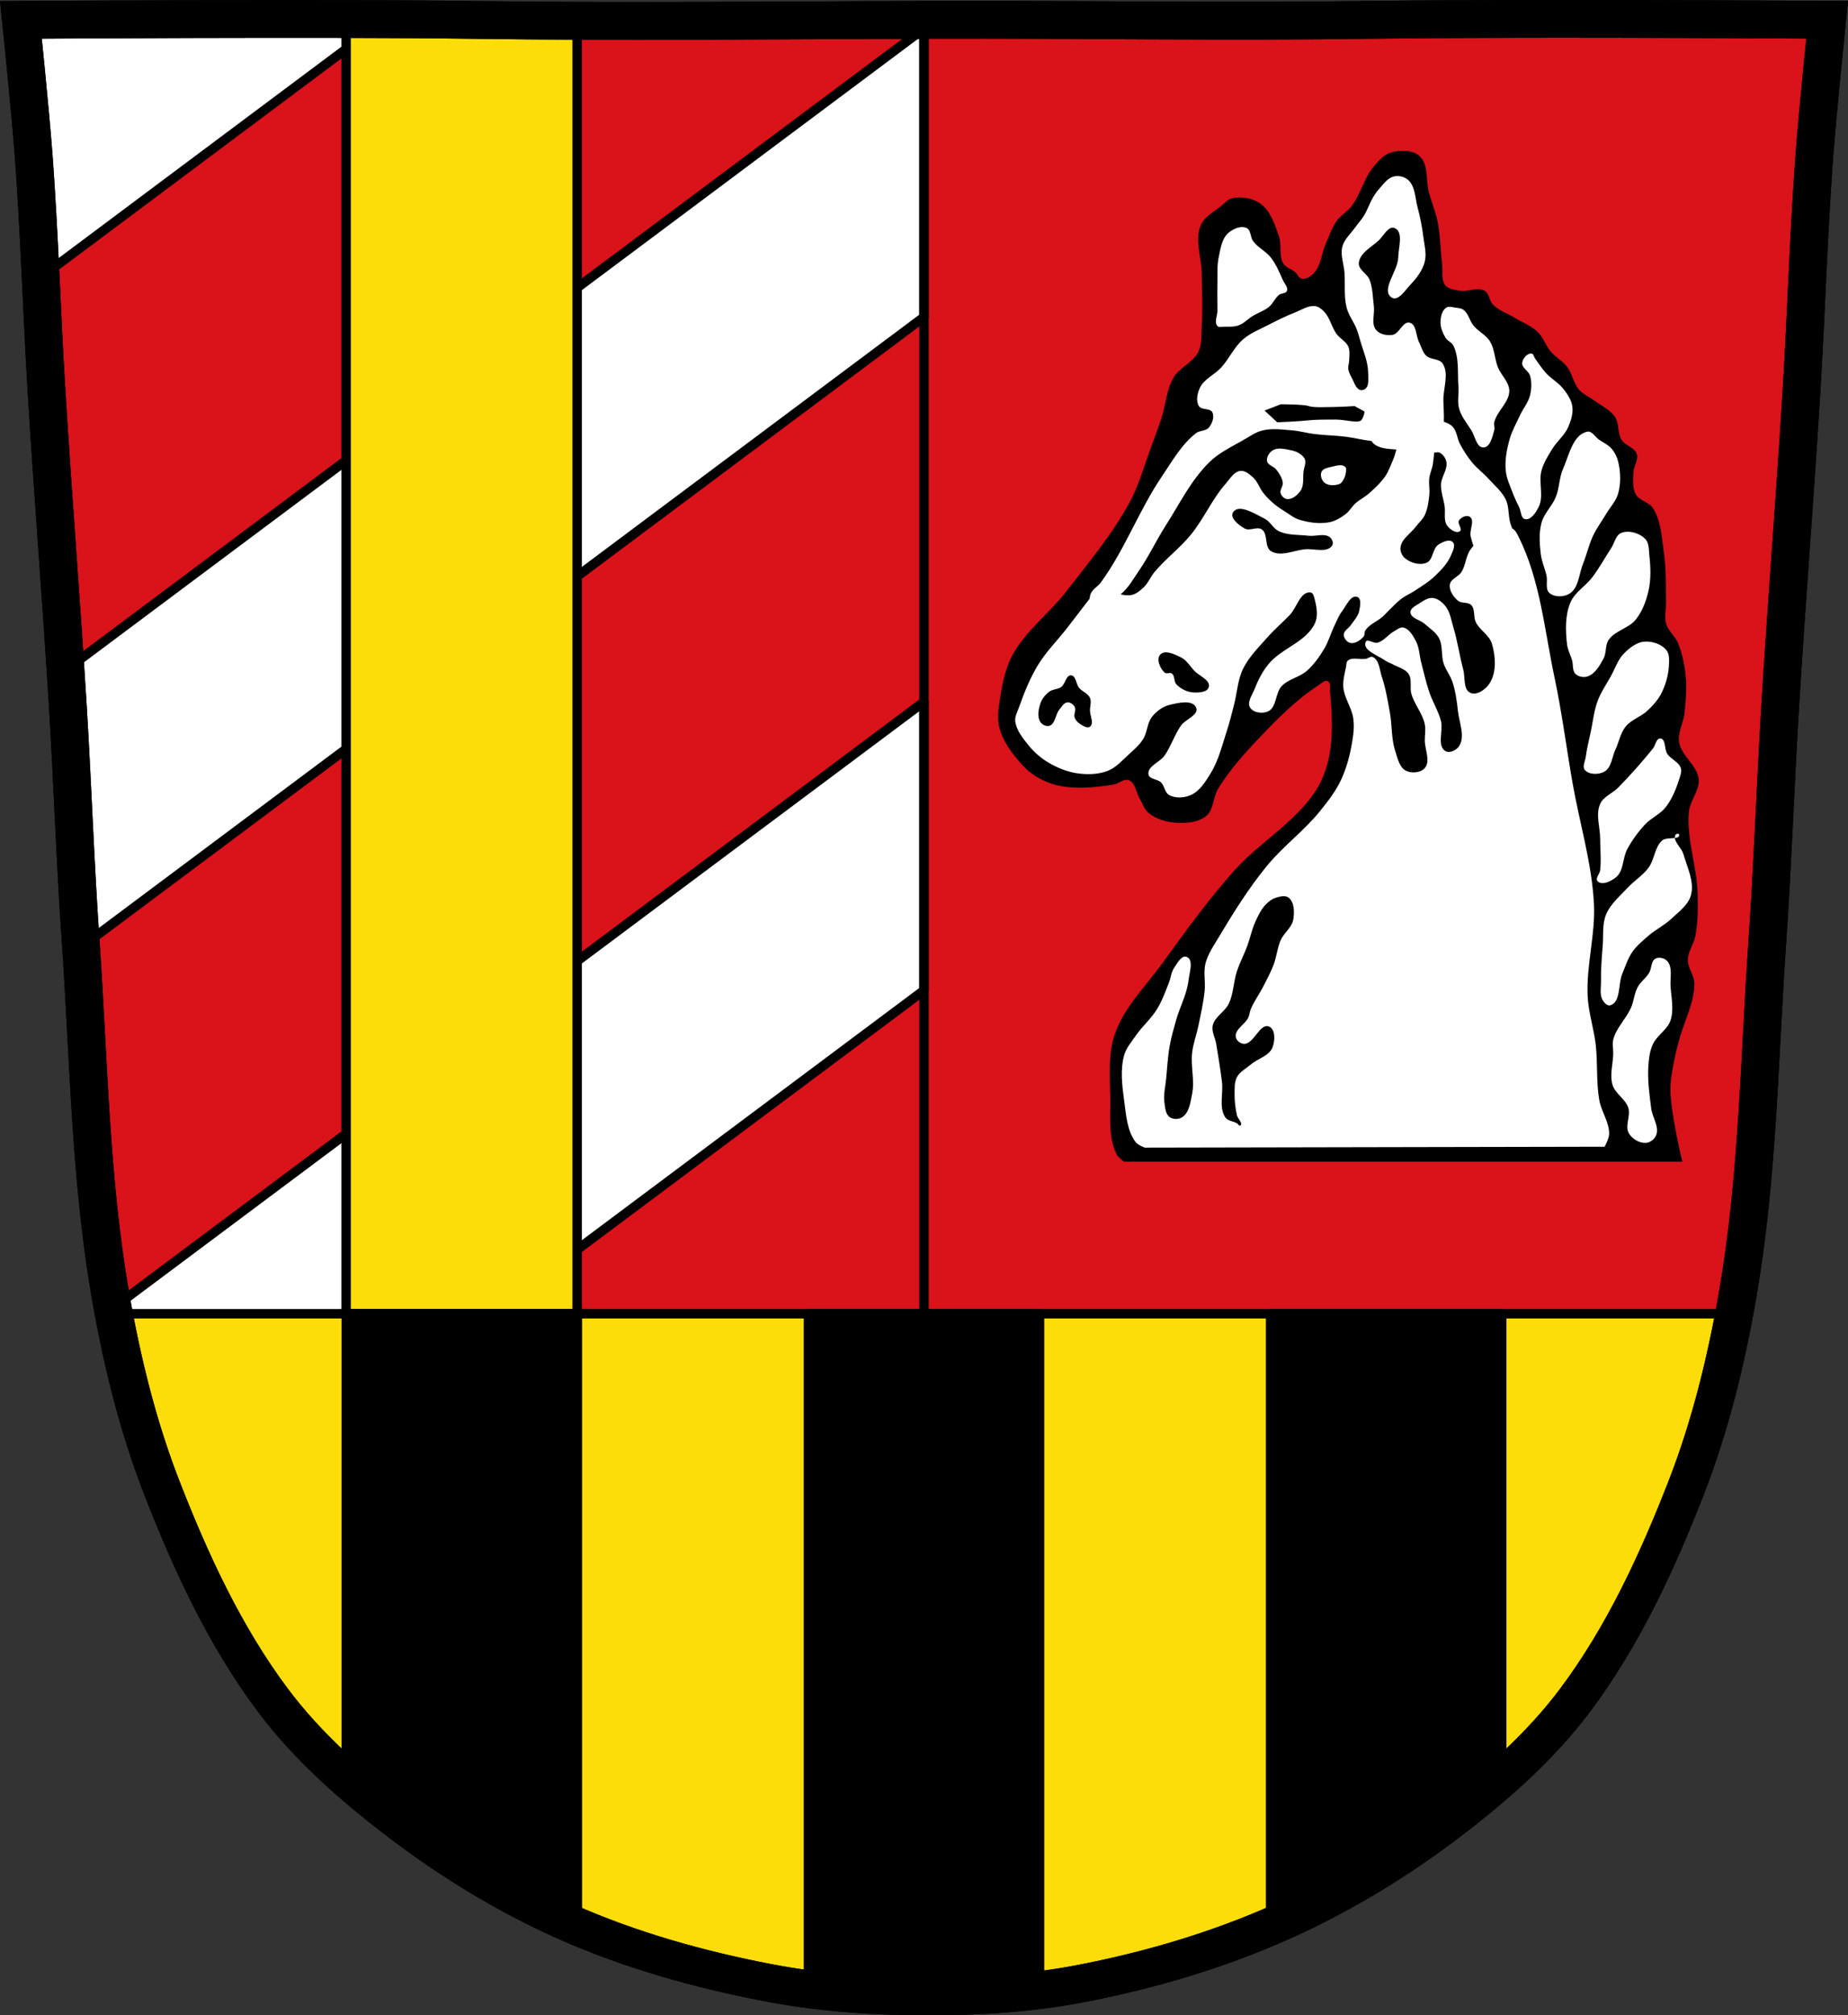 <?xml version="1.0" encoding="UTF-8" standalone="no"?><svg xmlns="http://www.w3.org/2000/svg" width="979.28" height="1067.6" viewBox="0 0 979.284 1067.603" xmlns:xlink="http://www.w3.org/1999/xlink"><rect x="0" y="0" width="979.284" height="1067.603" fill="#333333" stroke="none"/><g transform="translate(100.43 2.286)"><path d="m699.04 7.739c-26.17.053-51.02.198-70.798.478-79.11 1.122-156.7-.214-235.05 0-2.653.007-5.305.036-7.958.043-78.35.214-155.94 1.122-235.05 0-79.11-1.122-239.53 0-239.53 0 0 0 4.995 48.18 6.784 72.32 3.067 41.38 4.256 82.87 6.784 124.29 3.405 55.766 7.902 111.49 11.307 167.25 2.529 41.41 3.91 82.9 6.784 124.29 4.346 62.59 5.02 125.75 15.786 187.56 6.02 34.562 14.418 68.979 27.14 101.67 15.355 39.473 33.473 78.71 58.839 112.63 18.288 24.456 41.648 45.04 65.884 63.62 27.747 21.272 57.962 39.816 89.93 53.968 33.818 14.97 69.917 25.08 106.24 32.09 27.334 5.278 55.35 7.255 83.19 7.349 27.662.094 55.55-1.52 82.71-6.741 36.46-7.01 72.54-17.626 106.46-32.746 31.934-14.235 62.23-32.696 89.98-53.968 24.24-18.58 47.595-39.17 65.884-63.62 25.365-33.919 43.484-73.16 58.839-112.63 12.718-32.695 21.12-67.16 27.14-101.72 10.762-61.814 11.44-124.97 15.786-187.56 2.874-41.39 4.256-82.87 6.784-124.29 3.405-55.766 7.902-111.44 11.307-167.21 2.529-41.41 3.717-82.909 6.784-124.29 1.79-24.14 6.784-72.32 6.784-72.32 0 0-90.24-.636-168.73-.478" fill="#da121a"/><g stroke="#000" stroke-width="5"><g stroke-linejoin="round" stroke-linecap="round"><path d="m39.631 7.768c-66.31.055-128.98.494-128.98.494 0 0 4.994 48.17 6.783 72.32 1.581 21.334 2.666 42.699 3.689 64.07l183.03-136.76c-20.611-.096-42.566-.137-64.52-.119m349.58 5.04l-454.91 339.92c.421 6.464.834 12.929 1.229 19.395 2.529 41.41 3.91 82.9 6.783 124.29.07 1.012.133 2.025.201 3.037l446.7-333.79v-152.86zm0 356.68l-429.9 321.23c5.923 32.29 14.04 64.36 25.928 94.92 2.886 7.419 5.869 14.828 8.98 22.2 2.06 1.682 4.165 3.327 6.32 4.928l388.67-290.43v-152.86z" fill="#fff"/><path d="m82.967 11.411v732.05c20.315 5.457 40.876 7.694 61.34 7.836 20.374.141 40.868-1.623 61.11-6.825v-733.06h-122.45z" fill="#fcdd09"/></g><path d="m389.21 7.556v1055.26" fill="none"/><g stroke-linejoin="round" stroke-linecap="round"><path d="m-40.14 693.67c5.874 31.29 13.848 62.34 25.375 91.97 15.355 39.473 33.473 78.71 58.838 112.63 18.288 24.456 41.649 45.04 65.885 63.62 27.747 21.272 57.961 39.814 89.93 53.967 33.818 14.97 69.917 25.08 106.24 32.09 27.334 5.278 55.35 7.255 83.19 7.35 27.662.094 55.55-1.52 82.71-6.74 36.46-7.01 72.54-17.626 106.46-32.746 31.934-14.235 62.23-32.697 89.98-53.969 24.24-18.58 47.594-39.17 65.883-63.62 25.365-33.919 43.485-73.16 58.84-112.63 11.517-29.607 19.485-60.661 25.357-91.93h-858.69z" fill="#fcdd09"/><path d="m83.08 693.67v246.2c8.682 7.695 17.716 15.01 26.875 22.03 27.747 21.272 57.961 39.814 89.93 53.967 1.873.829 3.756 1.638 5.643 2.438v-324.63h-122.45z"/><path d="m327.98 693.67v357.81c20.315 2.667 40.876 3.761 61.34 3.83 20.374.069 40.868-.793 61.11-3.336v-358.3h-122.45z"/><path d="m572.88 693.67v324.6c1.877-.804 3.751-1.616 5.615-2.447 31.934-14.235 62.23-32.697 89.98-53.969 9.153-7.02 18.18-14.322 26.857-22.01v-246.17h-122.45z"/></g></g><path d="m699.04 7.739c-26.17.053-51.02.198-70.798.478-79.11 1.122-156.7-.214-235.05 0-2.653.007-5.305.036-7.958.043-78.35.214-155.94 1.122-235.05 0-79.11-1.122-239.53 0-239.53 0 0 0 4.995 48.18 6.784 72.32 3.067 41.38 4.256 82.87 6.784 124.29 3.405 55.766 7.902 111.49 11.307 167.25 2.529 41.41 3.91 82.9 6.784 124.29 4.346 62.59 5.02 125.75 15.786 187.56 6.02 34.562 14.418 68.979 27.14 101.67 15.355 39.473 33.473 78.71 58.839 112.63 18.288 24.456 41.648 45.04 65.884 63.62 27.747 21.272 57.962 39.816 89.93 53.968 33.818 14.97 69.917 25.08 106.24 32.09 27.334 5.278 55.35 7.255 83.19 7.349 27.662.094 55.55-1.52 82.71-6.741 36.46-7.01 72.54-17.626 106.46-32.746 31.934-14.235 62.23-32.696 89.98-53.968 24.24-18.58 47.595-39.17 65.884-63.62 25.365-33.919 43.484-73.16 58.839-112.63 12.718-32.695 21.12-67.16 27.14-101.72 10.762-61.814 11.44-124.97 15.786-187.56 2.874-41.39 4.256-82.87 6.784-124.29 3.405-55.766 7.902-111.44 11.307-167.21 2.529-41.41 3.717-82.909 6.784-124.29 1.79-24.14 6.784-72.32 6.784-72.32 0 0-90.24-.636-168.73-.478z" fill="none" stroke="#000" stroke-width="20" id="0"/><use xlink:href="#0"/><g transform="translate(1056.73)" fill-rule="evenodd"><path d="m-265.66 613.12h-295.82c0 0-3.245-2.342-4.075-4.075-4.366-9.118-3.085-20.04-3.26-30.15-.193-11.165-1.196-22.855 2.445-33.412 4.93-14.294 16.428-25.406 25.284-37.662 12.11-16.754 24.25-33.572 38.03-48.98 13.22-14.782 31.567-25.04 42.641-41.489 3.705-5.504 6.165-11.939 7.491-18.439 2.304-11.294 1.616-23.09.576-34.574-.177-1.951.587-4.862-1.152-5.762-1.68-.87-3.596 1.28-5.186 2.305-11.665 7.517-21.536 17.62-31.12 27.659-8.01 8.399-15.857 17.17-21.897 27.08-2.73 4.48-2.26 11.11-6.339 14.406-4.422 3.577-11.04 3.897-16.711 3.457-4.909-.381-10.03-2.056-13.83-5.186-2.263-1.864-3.098-4.979-4.61-7.491-1.953-3.246-2.245-8.389-5.762-9.796-2.597-1.038-5.307 1.856-8.07 2.305-8.54 1.39-17.354 2.29-25.931 1.152-4.396-.583-8.745-1.984-12.677-4.03-3.645-1.9-7.04-4.443-9.796-7.491-5.151-5.691-10.128-12.174-12.1-19.592-1.482-5.572-.349-11.596.576-17.287 1.19-7.318 2.815-14.797 6.339-21.321 6.931-12.832 19.297-21.898 28.24-33.422 11.988-15.455 24.725-30.605 33.998-47.827 4.786-8.888 7.426-18.775 10.948-28.24 1.993-5.352 3.988-10.706 5.762-16.13 2.304-7.05 2.612-14.911 6.339-21.321 3.209-5.52 10.509-8.06 13.253-13.83 1.997-4.195 1.44-9.193 1.729-13.83.573-9.202.105-18.44 0-27.659-.096-8.453-3.828-17.551-.576-25.354 1.934-4.64 7.05-7.193 10.948-10.372 1.816-1.483 3.469-3.544 5.762-4.03 4.973-1.062 10.851-.085 14.982 2.881 5.38 3.862 7.605 11.04 9.796 17.287 1.608 4.589-.238 10.261 2.305 14.406 1.366 2.227 4.352 2.913 6.339 4.61 1.239 1.059 1.854 3.167 3.457 3.457 2.284.414 4.73-1.208 6.339-2.881 3.88-4.04 4.077-10.435 6.339-15.558 1.804-4.087 3.185-8.452 5.762-12.1 2.194-3.106 5.777-5.03 8.07-8.07 4.764-6.315 6.442-14.683 11.525-20.744 2.544-3.034 5.418-6.383 9.22-7.491 4.826-1.407 11.181-1.561 14.982 1.729 5.108 4.421 3.362 13.09 5.186 19.592 1.461 5.208 3.554 10.253 4.61 15.558 1.433 7.198 1.376 14.617 2.305 21.897.492 3.853-.703 8.495 1.729 11.525 1.674 2.087 4.861 2.393 7.491 2.881 4.344.806 9.397-2.155 13.253 0 2.559 1.43 2.525 5.43 4.61 7.491 3.186 3.15 7.699 4.583 11.525 6.915 4.051 2.469 8.69 4.194 12.1 7.491 2.987 2.888 4.225 7.205 6.915 10.372 2.551 3 6.255 4.933 8.644 8.07 2.76 3.622 3.348 8.667 6.339 12.1 2.17 2.492 5.425 3.778 8.07 5.762 3.718 2.793 8.36 4.781 10.948 8.644 2.335 3.485 1.263 8.525 3.457 12.1 1.919 3.128 6.899 4.01 8.07 7.491 1.055 3.143-1.604 6.483-1.729 9.796-.145 3.858-.678 8.126 1.152 11.525 1.878 3.486 7.103 4.144 9.22 7.491 4.332 6.851 4.617 15.601 5.762 23.626 1.223 8.565.96 17.281 1.152 25.931.085 3.841-1.04 7.827 0 11.525 1.097 3.9 4.802 6.623 6.339 10.372 2.244 5.475 3.443 11.399 4.03 17.287.652 6.501.117 13.1-.576 19.592-.559 5.245-3.679 10.345-2.881 15.558 1.118 7.304 9.651 12.238 10.372 19.592.587 5.987-4.63 11.297-5.186 17.287-1.34 14.425 4.211 28.735 4.61 43.22.206 7.498.188 15.09-1.152 22.473-.792 4.363-3.941 8.244-4.03 12.677-.091 4.379 3.45 8.297 3.457 12.677.017 10.344-5.468 19.952-8.07 29.964-.796 3.066-1.711 6.108-2.305 9.22-1.091 5.71-2.4 11.474-2.305 17.287.21 12.8 6.319 37.881 6.319 37.881"/><path d="m-416.51 90.98c-.681-.012-1.354.056-1.988.207-3.58.852-5.887 4.484-8.354 7.215-1.036 1.147-1.868 2.471-2.658 3.799-1.883 3.161-3 6.743-4.938 9.873-1.331 2.154-3.094 4.01-4.557 6.076-2.373 3.353-5.81 6.276-6.836 10.254-1.142 4.428.809 9.111 1.139 13.672.448 6.198-.392 12.585 1.139 18.607 1.032 4.062 3.804 7.485 5.318 11.393.767 1.979 1.324 4.03 1.898 6.076 1.553 5.527 4.064 10.971 4.178 16.711.061 3.103.782 7.552-1.9 9.113-.891.518-1.819.494-2.773.197-.377-.27-.738-.559-1.057-.895-1.127-1.187-1.671-2.82-2.385-4.293-.901-1.86-2.083-3.68-2.387-5.725-.235-1.581.452-3.172.479-4.77.04-2.39.469-4.962-.479-7.156-1.204-2.789-4.413-4.222-6.201-6.678-2.682-3.683-3.505-8.656-6.678-11.926-1.291-1.331-2.928-2.646-4.77-2.861-.228-.027-.455-.042-.682-.047-3.394-.079-6.607 2.133-9.813 3.385-4.903 1.915-9.636 4.259-14.311 6.68-4.553 2.358-9.487 4.267-13.357 7.631-4.705 4.09-7.277 10.153-11.447 14.787-3.536 3.929-9.254 6.165-11.449 10.973-1.322 2.896-2.119 6.812-.477 9.539 1.358 2.255 6.01.972 7.154 3.34 1.212 2.499-.121 5.983-1.906 8.109-1.557 1.855-4.756 1.39-6.68 2.861-7.732 5.915-12.659 14.842-18.12 22.896-12.16 17.919-19.638 38.821-32.438 56.29-1.53 2.088-4.141 3.385-5.248 5.725-.351.741-.571 1.829-.711 2.912-4.271 5.582-8.458 11.04-11.691 15.213-5.203 6.712-11.351 12.764-15.74 20.04-4.23 7.01-7.285 14.704-10.02 22.42-.824 2.327-2.212 4.705-1.908 7.154.604 4.874 4.056 9.07 7.154 12.881 2.916 3.586 6.507 6.724 10.494 9.06 4.816 2.825 10.205 5.01 15.742 5.725 5.225.678 10.844.51 15.742-1.432 4.317-1.711 7.541-5.455 10.971-8.586 2.742-2.503 5.637-4.98 7.633-8.109 2.302-3.61 2.092-8.585 4.77-11.926 2.289-2.856 5.516-5.295 9.06-6.201 4.645-1.187 12.518-3.01 14.311 1.432 1.561 3.871-5.746 6.101-8.109 9.541-3.384 4.927-5.191 10.821-8.586 15.74-2.498 3.62-9.223 5.666-8.586 10.02.383 2.618 4.806 2.422 6.678 4.293 1.871 1.871 1.97 5.41 4.293 6.678 3.349 1.829 7.956 1.537 11.449 0 4.739-2.085 7.771-7.04 10.494-11.447 4.209-6.806 6.088-14.817 8.586-22.42 1.493-4.544 2.6-9.208 3.816-13.834 1.667-6.34 1.912-13.18 4.77-19.08 3.064-6.326 8.24-11.417 12.881-16.695 3.712-4.222 8.03-7.869 11.924-11.926 3.739-3.898 5.609-12.563 10.973-11.926 1.626.193 1.974 2.708 2.385 4.293.997 3.848 1.633 8.301 0 11.926-4.534 10.06-17.891 13.338-24.805 21.943-3.076 3.829-5.378 8.301-7.156 12.879-1.243 3.2-4.237 7.127-2.385 10.02 1.75 2.731 6.608 3.292 9.541 1.908 4.568-2.155 3.68-9.691 7.154-13.357 3.582-3.781 9.453-4.662 13.357-8.109 3.648-3.222 6.544-7.282 9.06-11.447 2.431-4.02 3.664-8.657 5.725-12.879 1.186-2.429 2.174-5.01 3.816-7.156 2.255-2.949 4.617-8.891 8.109-7.633 2.412.869 1.483 5.124.953 7.633-.574 2.721-2.758 4.837-4.293 7.156-1.194 1.804-3.851 3.084-3.816 5.246.029 1.813 1.577 3.868 3.34 4.293 2.559.617 5.446-1.335 7.154-3.338.751-.881.311-2.378.955-3.34 2.143-3.198 6.186-4.597 9.06-7.154 1.344-1.195 2.519-2.57 3.816-3.816 2.029-1.949 3.95-4.04 6.201-5.725 2.226-1.668 4.837-2.758 7.156-4.293 3.607-2.387 7.382-4.629 10.494-7.633 3.341-3.225 6.785-6.69 8.586-10.971.933-2.218 2.699-5.5.953-7.156-1.878-1.781-5.48-.008-7.631 1.432-3.152 2.11-2.7 8.08-6.201 9.541-3.599 1.498-8.445.099-11.449-2.385-1.593-1.317-2.634-3.673-2.385-5.725.548-4.514 5.371-7.342 8.109-10.973 1.57-2.082 3.66-3.841 4.77-6.201 1.527-3.246 1.985-6.929 2.385-10.494.337-3-.369-6.06 0-9.06.32-2.603 1.588-5.03 1.908-7.633.237-1.925.559-3.919.695-5.895 1.091-.104 2.229-.347 3.121.17 1.679.973 2.978 2.865 3.34 4.771.762 4.02-2.719 7.84-2.863 11.926-.136 3.866 1.329 7.622 1.908 11.447.529 3.491-.707 7.685 1.432 10.494 1.467 1.927 4.713 4.279 6.678 2.863 1.553-1.12-1.531-4.126-.477-5.725 1.107-1.679 4.067-3.047 5.725-1.908 2.887 1.982-.405 7.105.477 10.494.417 1.603.882 3.257 1.432 4.883-.557.652-1.093 1.318-1.586 2.01-2.471 3.465-2.465 8.259-4.742 11.855-1.616 2.552-5.736 3.649-6.164 6.639-.451 3.149 1.864 6.451 4.268 8.535 1.888 1.638 5.404.548 7.113 2.371 2.124 2.266 1.019 6.216 2.371 9.01 2.064 4.269 7.186 6.835 8.535 11.381 2.028 6.834 2.583 15.442-1.422 21.34-2.065 3.042-6.593 6.221-9.959 4.742-3.937-1.73-2.67-8.179-3.793-12.33-1.993-7.365-3-14.987-5.217-22.289-1.175-3.877-1.723-8.228-4.268-11.381-1.652-2.047-4.02-4.02-6.639-4.268-2.542-.243-4.981 1.44-7.113 2.846-1.866 1.231-4.857 2.51-4.742 4.742.168 3.254 5.166 3.982 7.586 6.164 2.656 2.395 5.933 4.417 7.588 7.588 2.08 3.986.997 8.996 2.371 13.277 1.124 3.501 3.604 6.463 4.742 9.959 1.594 4.893 2.305 10.06 2.846 15.176.664 6.29 4.108 13.792.475 18.969-1.436 2.046-4.985 3.681-7.113 2.371-4.627-2.846-.943-10.884-2.371-16.12-1.435-5.268-4.417-10-6.166-15.174-1.732-5.122-2.901-10.417-4.268-15.648-.989-3.783-.978-7.947-2.846-11.383-1.549-2.849-3.473-6.406-6.639-7.113-1.662-.371-3.24 1.097-4.742 1.898-3.21 1.714-5.495 5.223-9.01 6.164-1.991.533-5.325-2.357-6.164-.475-1.958 4.391 6.499 7.193 10.432 9.959 1.156.813 2.558 1.211 3.795 1.896 2.917 1.616 6.711 2.426 8.535 5.217 1.92 2.938.469 7.05 1.424 10.432 1.598 5.653 5.9 10.377 7.111 16.12.587 2.784 0 5.69 0 8.535 0 4.9 3.211 10.999 0 14.701-2.197 2.533-6.96 2.925-9.957 1.422-3.541-1.776-4.449-6.67-5.691-10.432-2.152-6.517-1.617-13.641-2.846-20.393-1.16-6.376-2.204-12.825-4.268-18.969-1.216-3.621-1.302-8.771-4.742-10.432-1.174-.567-2.509.724-3.793.947-3.13.545-7.05-1.088-9.484.949-.883.738-.716 2.193-.949 3.32-.743 3.59-1.757 7.255-1.422 10.906.517 5.625 4.337 10.543 5.217 16.12.468 2.967.388 6.03 0 9.01-1.036 7.946-2.872 15.931-6.166 23.24-2.812 6.235-7.088 11.748-11.381 17.07-8.56 10.617-19.862 18.808-28.453 29.4-9.252 11.406-17.17 23.882-24.658 36.516-2.813 4.743-6.2 9.364-7.588 14.701-1.234 4.745.039 9.823-.475 14.699-.656 6.229-2.053 12.36-3.318 18.494-.984 4.769-2.763 9.389-3.32 14.227-.832 7.224 1.445 14.688 0 21.814-.887 4.373-1.497 9.865-5.217 12.33-1.845 1.223-4.832 1.278-6.639 0-2.326-1.646-2.473-5.237-2.846-8.06-.539-4.087.57-8.224.949-12.328.542-5.858.865-11.755 1.896-17.547.8-4.491 2.089-8.884 3.32-13.277 2.01-7.173 5.803-13.937 6.639-21.34.462-4.096 2.859-10.753-.949-12.33-2.693-1.115-4.991 3.287-6.639 5.691-1.611 2.351-1.788 5.415-2.846 8.06-1.865 4.665-3.547 9.464-6.164 13.752-3.164 5.183-7.931 9.229-11.381 14.227-2.295 3.324-5.101 6.537-6.166 10.434-2.084 7.624-1.063 15.879 0 23.711 1.037 7.638 1.5 16.15 6.166 22.287 1.116 1.467 4.742 2.846 4.742 2.846l243.75-.475c0 0 2.299-4.29 2.371-6.639.191-6.25-4.14-11.86-5.217-18.02-1.692-9.674-.772-19.646-1.896-29.402-.991-8.597-3.844-16.964-4.268-25.607-.807-16.457 4.214-32.866 3.318-49.32-1.178-21.642-7.658-42.667-11.381-64.02-3.223-18.484-5.584-37.13-9.484-55.48-5.323-25.05-7.551-51.53-18.969-74.45-.85-1.706-1.784-3.779-3.479-4.59-.364-.928-.706-1.862-.986-2.818-1.185-4.04-.591-8.596-2.385-12.404-2.02-4.291-5.873-7.461-9.06-10.971-2.874-3.161-6.373-5.743-9.06-9.06-2.388-2.947-4.425-6.19-6.201-9.541-1.535-2.896-1.575-6.67-3.816-9.06-1.245-1.329-2.965-2.034-4.719-2.682.202-3.793-.201-7.63-.238-11.436-.063-6.457 3.115-13.94-.381-19.369-1.747-2.713-6.409-1.94-8.734-4.178-1.958-1.885-2.574-4.787-3.797-7.215-1.706-3.388-1.265-9.305-4.938-10.254-3.605-.932-5.438 5.862-9.113 6.457-3 .486-6.816-.298-8.736-2.658-2.647-3.254-.613-8.372-1.139-12.533-.595-4.707-.566-9.626-2.279-14.05-1.255-3.242-5.94-5.267-5.695-8.734.379-5.369 6.713-8.464 10.633-12.152 2.563-2.412 5.108-7.812 8.355-6.455 4.824 2.02 1.998 10.341 1.898 15.568-.136 7.179-9.492 17.44-3.418 21.268 3.387 2.134 7.11-3.94 9.873-6.836 3.298-3.456 6.41-7.525 7.596-12.152 1.101-4.299-.207-8.888-.76-13.291-.659-5.247-1.672-10.462-3.037-15.57-1.313-4.912-1.194-10.992-4.938-14.432-1.441-1.324-3.565-2.07-5.607-2.105m-82.58 27.04c-2.612.059-5.442 1.55-7.33 3.271-3.34 3.044-3.97 8.216-4.914 12.635-.979 4.582-.584 9.353-.701 14.04-.12 4.795 0 9.592 0 14.389 0 2.691-1.805 6.077 0 8.07.789.872 2.334.346 3.51.352 2.584.012 5.284.157 7.721-.703 2.784-.983 4.853-3.371 7.371-4.912 2.859-1.75 6.195-2.772 8.773-4.914 2.108-1.752 3.115-4.615 5.264-6.316 1.23-.974 3.637-.645 4.211-2.105.731-1.861-1.285-3.792-2.105-5.615-1.847-4.104-3.574-8.366-6.316-11.934-2.623-3.413-6.893-5.33-9.477-8.773-1.57-2.092-1.115-5.966-3.51-7.02-.78-.343-1.625-.483-2.496-.463m110.05 42.21c-.627 0-1.22.116-1.734.457-2.174 1.444-2.903 4.609-3.037 7.215-.157 3.039 1.092 6.127 2.658 8.736 1.013 1.689 3.314 2.406 4.178 4.176 3.187 6.534 2.097 14.398 2.658 21.646.303 3.915-.683 7.994.379 11.773 1.181 4.202 4.117 7.708 6.457 11.393 1.996 3.143 2.734 9.223 6.455 9.115 3.581-.103 4.71-5.671 5.697-9.115.384-1.339-.307-2.82 0-4.178 1.363-6.02 7.994-10.537 7.975-16.709-.014-4.642-4.38-8.212-6.076-12.533-1.741-4.436-1.679-9.613-4.178-13.67-2.113-3.43-6.179-5.241-8.734-8.355-2.094-2.552-2.659-6.397-5.316-8.355-1.162-.856-2.747-.947-4.178-1.139-1.019-.137-2.158-.457-3.203-.457m43.02 24.76c-2.169.16-4.244 2.773-4.502 4.939-.315 2.652 3.454 4.265 4.178 6.836.926 3.29.785 6.927 0 10.254-.91 3.857-3.651 7.04-5.318 10.633-2.028 4.373-4.448 8.635-5.695 13.291-1.385 5.172-2.391 10.62-1.898 15.951.391 4.226 2.29 8.185 3.797 12.152.985 2.595 2.227 5.086 3.418 7.594.971 2.046.815 5.652 3.039 6.076 3.17.605 5.783-3.563 7.215-6.455 2.873-5.804-.214-13.13 1.52-19.367 1.136-4.091 3.483-7.771 5.695-11.395 2.454-4.02 6.442-7.089 8.355-11.393 1.523-3.425 2.763-7.294 2.277-11.01-.44-3.368-2.514-6.402-4.557-9.115-2.586-3.435-6.61-5.545-9.494-8.734-2.123-2.347-3.826-5.04-5.695-7.596-.643-.879-.815-2.568-1.9-2.658-.145-.012-.289-.013-.434-.002m-132.43 26.879c0 0 12.402 0 14.787.953 2.385.954 10.02.479 13.357.479 3.339 0 10.971-.479 10.971-.479l5.248 2.863c0 0 0 1.908-1.432 4.293-1.431 2.385-8.11 0-13.834 0-5.724 0-11.448 0-15.264.477-3.816.477-15.742.955-15.742.955l-6.678-6.201 8.586-3.34m-3.695 13.189c3.29-.03 6.628.374 9.896.645 3.856.319 7.611 1.425 11.449 1.908 5.542.698 11.152.746 16.695 1.43 4.602.568 9.119 1.784 13.727 2.275.233.415.511.803.863 1.146 3.046 2.97 7.998 3 12.301 3.369-.469 1.75-.906 3.523-1.609 5.135-1.337 3.064-2.404 6.304-4.293 9.06-2.351 3.434-5.464 6.312-8.586 9.06-2.219 1.956-4.954 3.272-7.156 5.246-1.927 1.728-3.18 4.166-5.246 5.725-2.555 1.927-5.442 3.695-8.586 4.293-5.332 1.013-11.04.193-16.219-1.43-2.447-.766-4.511-2.449-6.68-3.816-2.127-1.34-4.271-2.682-6.201-4.293-2.072-1.729-4.01-3.638-5.723-5.725-2.181-2.66-3.146-6.309-5.725-8.586-1.866-1.647-4.209-3.657-6.678-3.34-3.353.43-5.389 4.15-7.633 6.678-7.291 8.212-11.642 18.698-18.604 27.19-5.773 7.04-13.218 12.586-19.08 19.557-2.272 2.702-3.576 6.226-6.201 8.586-1.907 1.714-4.128 3.564-6.68 3.816-1.606.159-3.504.059-5.164-.453 4.166-3.443 6.874-8.428 9.936-12.902 5.113-7.471 8.952-15.749 13.832-23.375 7.393-11.554 13.538-24.308 23.375-33.867 5.03-4.887 11.561-7.968 17.648-11.449 3.395-1.942 6.688-4.348 10.494-5.246 1.915-.452 3.872-.627 5.846-.645m166.62 1.281c-.145.002-.293.017-.443.047-7.716 1.522-9.741 12.551-12.912 19.748-2.055 4.664-1.913 10.08-3.799 14.811-1.929 4.843-6.229 8.641-7.594 13.672-1.459 5.377-1.042 11.177-.381 16.709.466 3.903 2.209 7.551 3.039 11.393.651 3.01-.797 7.081 1.518 9.113 2.665 2.34 7.621 2.25 10.635.381 4.959-3.076 5.02-10.542 7.215-15.951 1.969-4.862 3.07-10.07 5.316-14.811 1.897-4 4.577-7.583 6.836-11.393 2.171-3.66 5.34-6.905 6.455-11.01 1.459-5.375 1.28-11.29 0-16.711-.585-2.479-1.766-4.895-3.416-6.836-1.82-2.142-4.538-3.316-6.836-4.936-1.884-1.327-3.457-4.256-5.633-4.225m-163.65 9.01c-1.256.03-2.455.279-3.514.914-1.845 1.107-3.396 3.575-3.037 5.697.374 2.208 3.592 2.766 4.938 4.557 1.531 2.036 3.078 4.311 3.416 6.836.257 1.919-1.754 3.861-1.139 5.697.484 1.445 1.899 2.913 3.418 3.037 2.835.232 5.662-2.173 7.215-4.557 1.886-2.895 1.052-6.831 1.52-10.254.276-2.02 1.358-4.125.76-6.076-.394-1.287-1.566-2.254-2.658-3.039-1.336-.961-2.943-1.576-4.557-1.898-2.02-.403-4.268-.964-6.361-.914m32.385 8.805c-1.546-.036-3.295.498-4.758.844-1.928.455-4.503.852-5.316 2.658-.807 1.792.02 4.427 1.52 5.697 2.038 1.726 5.462 1.663 7.975.76.842-.303 1.418-1.143 1.898-1.898.796-1.25 1.354-2.705 1.52-4.178.114-1.014.386-2.364-.379-3.039-.676-.597-1.531-.822-2.459-.844m-53.38 23.1c.211-.004.425.002.645.018 3.861.272 8.989 3.46 12.488 5.186 3.03 1.495 4.567 5.256 7.633 6.68 4.814 2.235 10.469 1.767 15.74 2.385 3.803.446 8.564-1.565 11.449.953 1.104.964 1.793 3.091.953 4.293-2.756 3.945-9.519 1.463-14.311 1.908-6.02.559-13 4.178-18.12.955-3.499-2.202-1.393-9.07-4.771-11.449-2.472-1.744-6.406.971-9.06-.477-3.1-1.689-8.11-5.616-6.201-8.586.839-1.305 2.088-1.836 3.563-1.865m205.44 12.141c-1.132.017-2.232.207-3.242.598-3.03 1.17-3.62 5.389-5.402 8.102-3.336 5.078-6.253 10.444-9.902 15.303-3.577 4.763-9.394 8.01-11.701 13.504-2.857 6.8-2.627 14.725-1.801 22.05.335 2.971 1.886 5.676 2.699 8.553.673 2.381.022 5.481 1.801 7.201 1.545 1.493 4.258 2.01 6.303 1.352 4.04-1.305 6.511-5.726 8.551-9.453 1.643-3 .778-7.07 2.701-9.902 3.373-4.964 10.671-6.104 14.404-10.803 3.468-4.365 5.534-9.861 6.75-15.303 1.342-6.01 1.128-12.339.451-18.455-.34-3.074-.063-6.815-2.25-9-2.296-2.296-5.966-3.799-9.361-3.748m10.502 58.18c-.538-.018-1.071-.007-1.592.035-4.155.335-7.862 3.346-10.803 6.301-3.177 3.192-4.567 7.765-6.752 11.703-2.475 4.46-5.431 8.72-7.201 13.504-1.92 5.189-2.459 10.789-3.602 16.203-.948 4.491-2.095 8.954-2.699 13.504-.297 2.236-1.919 5.04-.451 6.752 2.255 2.63 7.331 2.592 10.354.9 3.806-2.13 3.99-7.759 5.852-11.703 1.892-4.01 2.616-8.702 5.4-12.152 3.034-3.76 8.213-5.212 11.703-8.553 2.776-2.657 5.459-5.577 7.201-9 2.326-4.574 3.791-9.728 4.051-14.854.138-2.734.381-5.98-1.35-8.102-2.312-2.834-6.347-4.412-10.111-4.537m-255.17 5.699c2.558-.031 5.731 1.528 8.01 2.648 3.03 1.49 4.842 4.7 7.156 7.154 2.627 2.786 8.589 4.88 7.633 8.588-.716 2.776-5.247 3.01-8.109 2.861-3.338-.172-6.758-1.874-9.06-4.293-1.426-1.496-.739-4.473-2.385-5.725-1.02-.776-2.857.374-3.816-.477-2.453-2.174-4.565-7.093-2.385-9.541.767-.861 1.802-1.203 2.965-1.217m-50.19 12.189c2.641.173 2.588 4.654 4.293 6.678 1.668 1.98 4.682 2.877 5.725 5.246.896 2.038 0 4.454 0 6.68 0 2.862 2.275 6.849 0 8.586-1.441 1.1-3.716-.462-5.248-1.432-1.239-.784-2.353-1.965-2.861-3.34-.662-1.79.925-4.054 0-5.723-.727-1.312-2.322-2.511-3.816-2.385-1.908.161-3.065 2.346-4.293 3.814-2.151 2.573-2.063 7.53-5.246 8.588-1.625.54-3.811-.49-4.771-1.908-1.872-2.765-1.075-6.856 0-10.02.84-2.469 2.681-4.641 4.771-6.201 1.775-1.325 4.396-1.102 6.201-2.385 2.207-1.569 2.544-6.378 5.246-6.201m311.93 33.459c-1.891.228-2.316 3.767-3.652 5.4-5.855 7.155-11.942 14.14-18.455 20.705-2.993 3.02-7.73 4.669-9.453 8.553-2.495 5.623 0 12.304 0 18.455 0 5.551.628 11.137 0 16.652-.227 1.989-2.763 4.434-1.35 5.852 2.39 2.397 7.334-.045 9.902-2.25 4.04-3.467 3.296-10.186 5.852-14.854 2.58-4.712 5.786-9.127 9.453-13.05 3.2-3.425 7.915-5.31 10.803-9 3.39-4.334 5.564-9.6 7.201-14.854.587-1.884 1.486-3.967.9-5.852-1.039-3.345-5.264-4.735-7.203-7.652-1.636-2.461-.663-7.769-3.6-8.102-.14-.016-.272-.015-.398 0m9.49 50.46c-.395.012-.821.158-.99.406-.405.593-.535 1.212-.48 1.85 1.454-.185 2.495-.593 2.281-1.85-.05-.296-.415-.418-.811-.406m-1.471 2.256c-2.172.276-5.291.044-6.721 1.303-4.03 3.547-4.02 10.08-7.203 14.402-3.083 4.187-7.737 6.971-11.252 10.803-4.04 4.403-8.963 8.434-11.252 13.953-2.139 5.158-1.364 11.09-1.801 16.654-.481 6.14-1.017 12.297-.9 18.455.066 3.463-.865 7.371.9 10.352.827 1.396 2.506 3.197 4.051 2.701 5.652-1.814 4.01-11.181 6.301-16.654 1.661-3.962 2.945-8.179 5.402-11.703 2.306-3.307 5.497-5.92 8.551-8.553 3.818-3.292 8.501-5.528 12.154-9 3.939-3.747 9-7.336 10.352-12.602 1.821-7.097-2.032-14.562-4.051-21.605-.823-2.872-4.305-5.853-4.531-8.504m-206.96 30.824c.865.038 1.669.261 2.32.789 3.064 2.486 3.107 7.694 2.438 11.582-.727 4.224-4.983 7.05-6.705 10.975-1.783 4.064-2.093 8.648-3.658 12.801-1.506 3.998-3.542 7.78-5.486 11.584-2.111 4.13-4.939 7.902-6.705 12.191-.563 1.368-.609 2.921-1.221 4.268-1.701 3.746-7.295 6.291-6.705 10.363.269 1.854 2.397 3.555 4.268 3.658 5.403.298 8.436-11.27 13.412-9.145 3.41 1.456 3.164 7.514 1.828 10.973-1.773 4.589-7.836 5.956-11.582 9.145-2.519 2.144-5.787 3.772-7.316 6.705-1.422 2.727-1.185 6.07-1.219 9.145-.04 3.68.429 7.378 1.219 10.973.414 1.883 3.362 4.316 1.83 5.486-.582.445-1.196-.851-1.83-1.219-1.965-1.14-4.809-1.174-6.096-3.047-3.583-5.217-1.049-12.618-1.828-18.898-.835-6.731-1.916-13.43-3.049-20.12-.553-3.261-2.566-6.529-1.828-9.754 1.069-4.675 6.49-7.245 8.533-11.584 2.498-5.306 2.441-11.495 4.268-17.07 1.504-4.59 3.807-8.883 5.486-13.412 1.564-4.218 2.388-8.714 4.268-12.801 1.485-3.229 3.03-6.572 5.486-9.145 1.517-1.591 3.383-3.02 5.486-3.658 1.337-.405 2.946-.853 4.387-.789m199.07 32.613c-.84-.045-1.667.095-2.352.453-2.461 1.285-1.97 5.227-3.418 7.596-1.691 2.766-4.542 4.737-6.076 7.594-1.762 3.28-1.937 7.219-3.418 10.635-2.592 5.979-7.86 10.78-9.494 17.09-.603 2.328.027 4.812 0 7.217-.063 5.571-1.971 11.37-.379 16.709 1.405 4.711 6.832 7.479 8.355 12.152 1.413 4.335-2.01 9.788.379 13.672 1.809 2.944 5.672 5.228 9.115 4.936 2.246-.191 4.525-2.066 5.316-4.176 1.674-4.463-2.053-9.325-2.658-14.05-.951-7.425-2-14.936-1.52-22.406.251-3.865.713-7.85 2.277-11.393 2.157-4.887 7.829-7.836 9.494-12.912 1.855-5.653.41-11.912 0-17.848-.317-4.59 1.277-10.342-1.898-13.672-.889-.932-2.325-1.517-3.725-1.592" fill="#fff"/></g></g></svg>